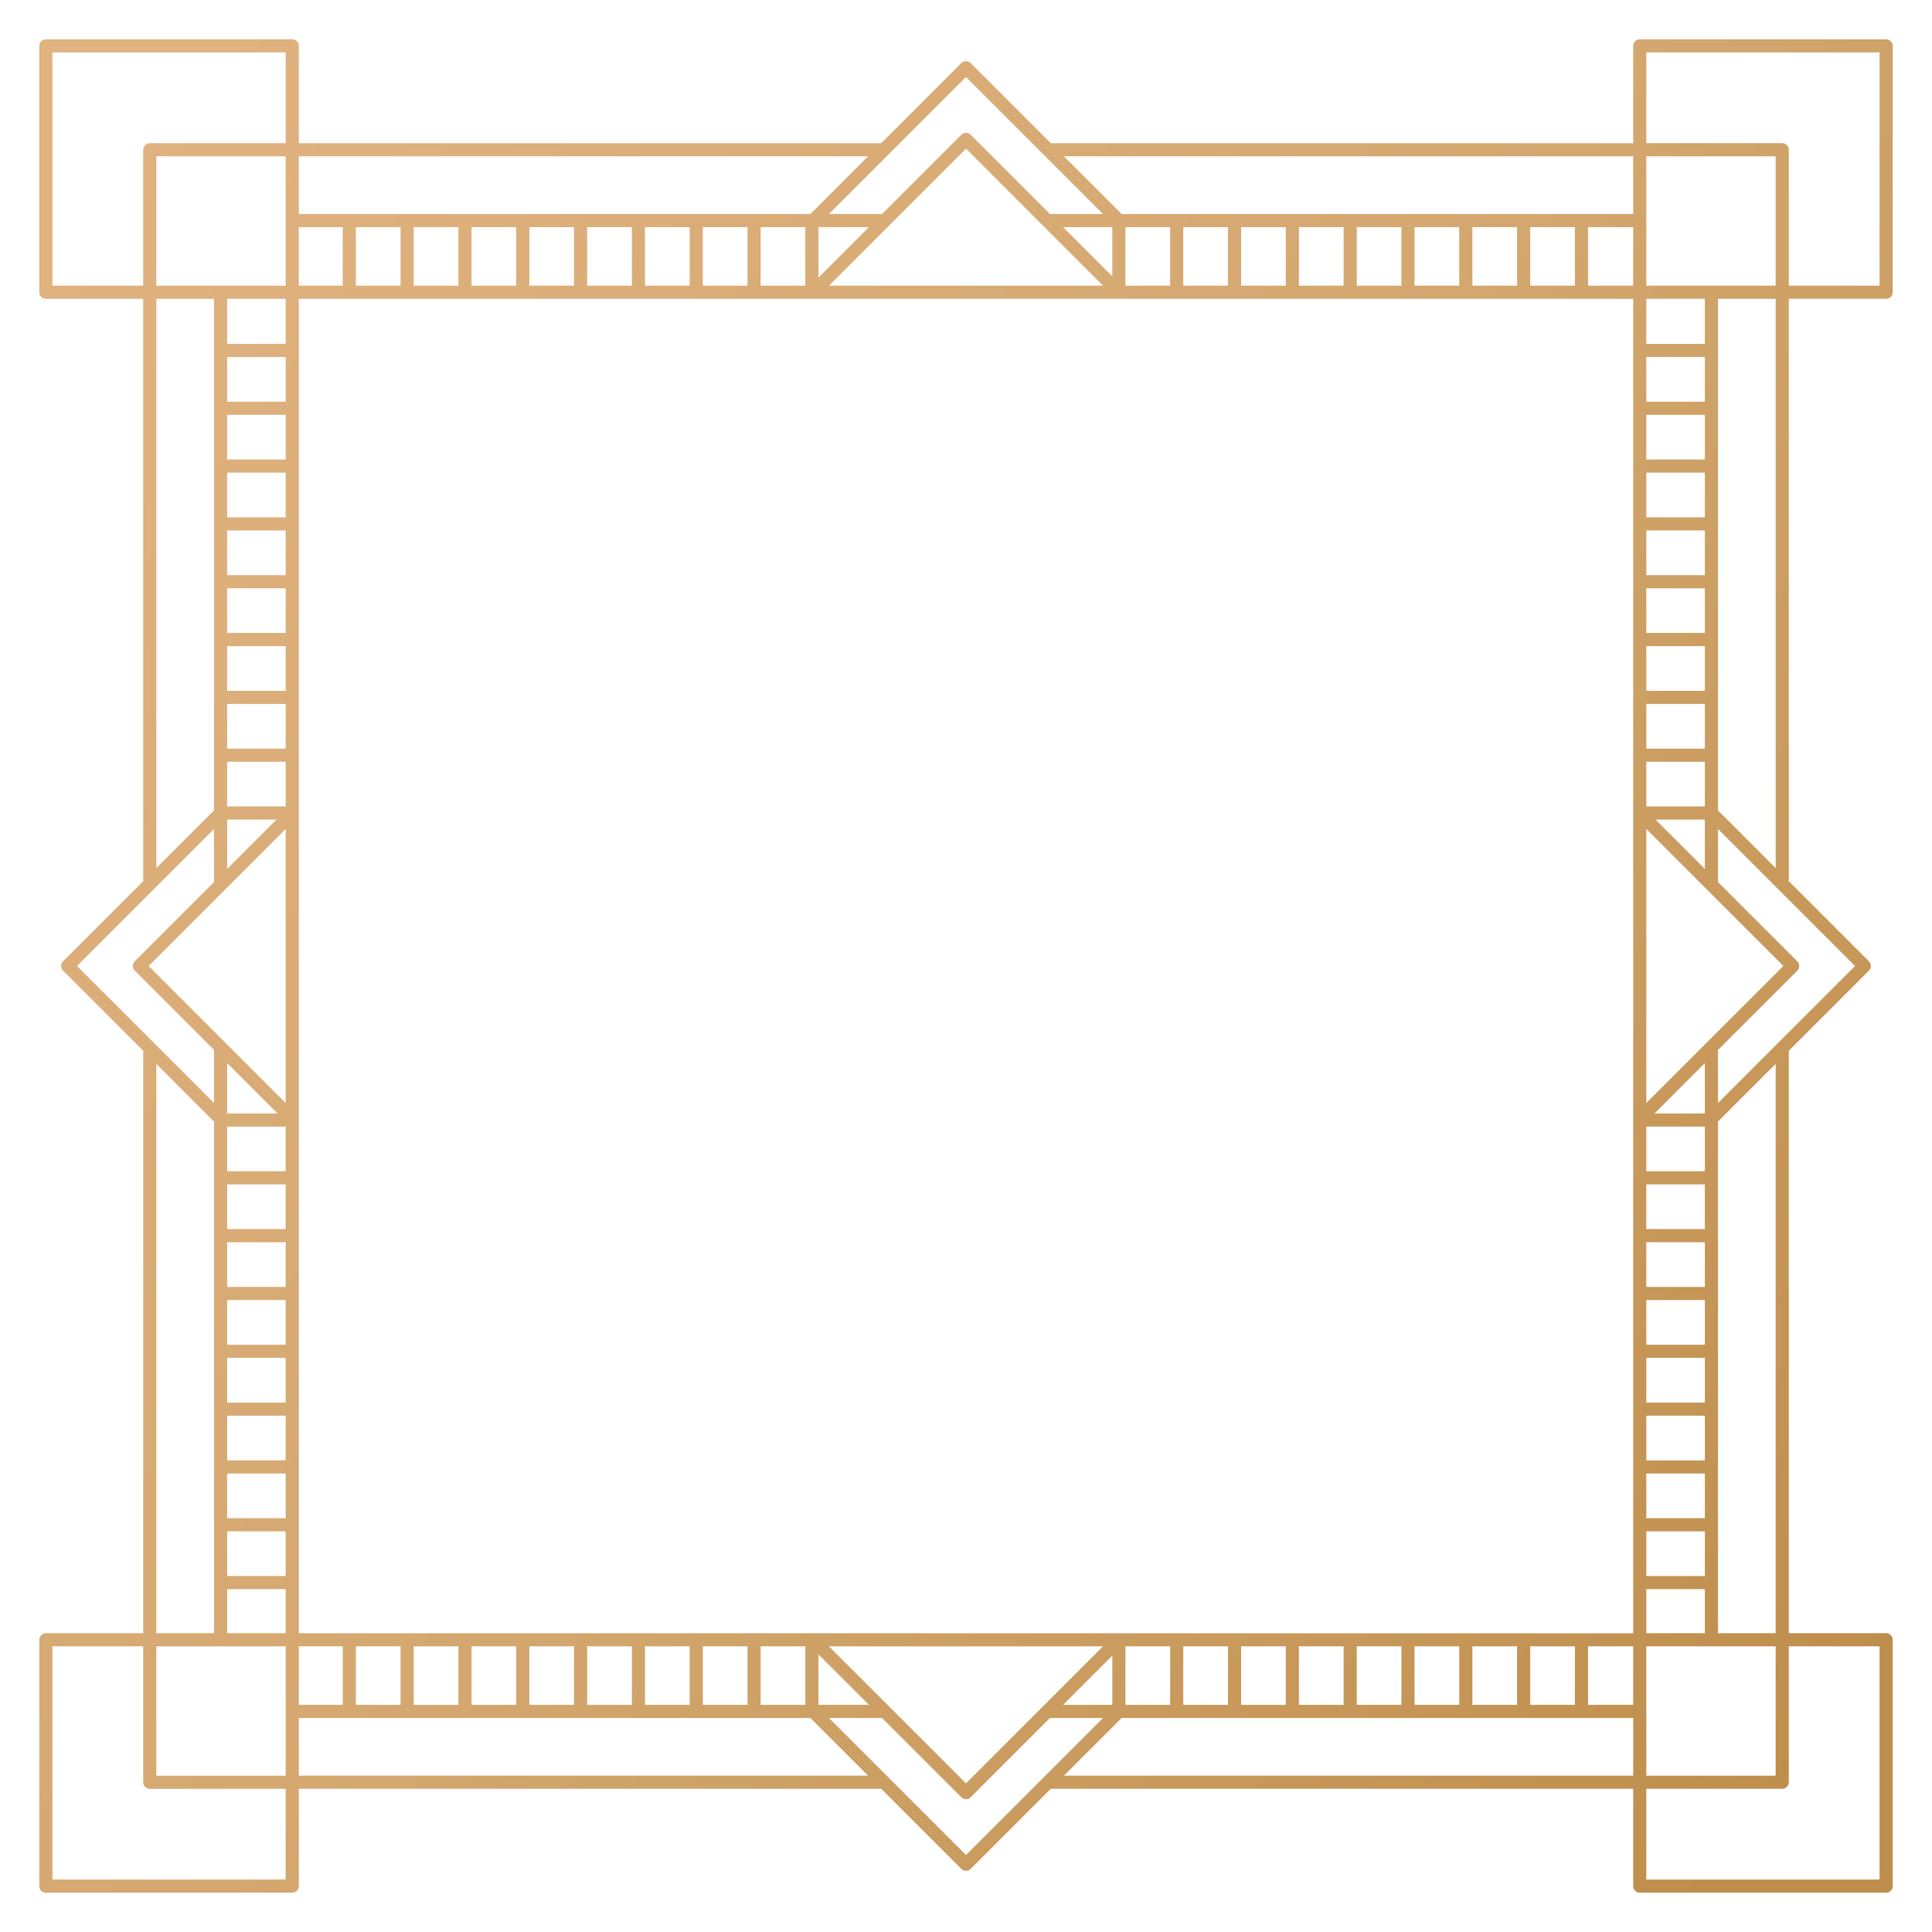 <?xml version="1.0" encoding="UTF-8"?><svg xmlns="http://www.w3.org/2000/svg" height="141.17" viewBox="0 0 141.171 141.17" width="141.171"><linearGradient gradientUnits="userSpaceOnUse" id="a" x1="1.485" x2="138.648" y1="20.611" y2="119.809"><stop offset="0" stop-color="#e0b280"/><stop offset=".508" stop-color="#d3a76e"/><stop offset="1" stop-color="#bf8e4c"/></linearGradient><path d="M130.707,21.833h7.113c0.265,0,0.48-0.215,0.48-0.48V3.351 c0-0.265-0.215-0.48-0.48-0.48h-18.003c-0.265,0-0.48,0.215-0.48,0.48v7.113 H76.868c-0.026,0-0.048,0.011-0.073,0.015l-5.871-5.871 c-0.18-0.18-0.498-0.18-0.678,0L64.39,10.464H21.834V3.351 c0-0.265-0.215-0.48-0.48-0.48H3.351c-0.265,0-0.48,0.215-0.48,0.48v18.003 c0,0.265,0.215,0.48,0.48,0.48h7.113v42.557L4.608,70.246 c-0.09,0.09-0.141,0.212-0.141,0.339s0.051,0.249,0.141,0.339l5.866,5.866 c-0.002,0.017-0.01,0.031-0.01,0.048v42.498H3.351 c-0.265,0-0.48,0.215-0.48,0.48v18.003c0,0.265,0.215,0.48,0.48,0.48h18.003 c0.265,0,0.48-0.215,0.48-0.48v-7.113h42.556l5.857,5.856 c0.094,0.094,0.216,0.141,0.339,0.141s0.245-0.047,0.339-0.141l5.856-5.856 h42.556v7.113c0,0.265,0.215,0.48,0.48,0.48h18.003c0.265,0,0.48-0.215,0.48-0.48 v-18.003c0-0.265-0.215-0.48-0.48-0.48h-7.113V76.839 c0-0.017-0.008-0.032-0.01-0.048l5.866-5.866 c0.09-0.09,0.141-0.212,0.141-0.339s-0.051-0.249-0.141-0.339l-5.883-5.883 c0.013-0.043,0.027-0.085,0.027-0.132V21.833z M120.297,3.83h17.044v17.043 h-6.634v-9.931c0-0.265-0.215-0.48-0.48-0.48h-9.931V3.83z M11.424,120.297 h9.451v9.451h-9.451V120.297z M21.834,119.337V21.833h97.504v3.741 c-0.001,0.011-0.007,0.021-0.007,0.033c0,0.012,0.006,0.021,0.007,0.033v4.16 c-0.001,0.011-0.007,0.021-0.007,0.033c0,0.012,0.006,0.021,0.007,0.033v4.16 c-0.001,0.011-0.007,0.021-0.007,0.033c0,0.012,0.006,0.021,0.007,0.033v4.16 c-0.001,0.011-0.007,0.021-0.007,0.033s0.006,0.021,0.007,0.033v4.16 c-0.001,0.011-0.007,0.021-0.007,0.033s0.006,0.021,0.007,0.033v4.16 c-0.001,0.011-0.007,0.021-0.007,0.033s0.006,0.021,0.007,0.033v4.16 c-0.001,0.011-0.007,0.021-0.007,0.033c0,0.012,0.006,0.021,0.007,0.033v4.16 c-0.001,0.011-0.007,0.021-0.007,0.033s0.006,0.021,0.007,0.033v4.16 c-0.001,0.011-0.007,0.021-0.007,0.033s0.006,0.021,0.007,0.033v22.366 c-0.001,0.011-0.007,0.021-0.007,0.033s0.006,0.021,0.007,0.033v4.16 c-0.001,0.011-0.007,0.021-0.007,0.033s0.006,0.021,0.007,0.033v4.16 c-0.001,0.011-0.007,0.021-0.007,0.033c0,0.012,0.006,0.021,0.007,0.033v4.16 c-0.001,0.011-0.007,0.021-0.007,0.033c0,0.012,0.006,0.021,0.007,0.033V98.707 c-0.001,0.011-0.007,0.021-0.007,0.033s0.006,0.021,0.007,0.033v4.16 c-0.001,0.011-0.007,0.021-0.007,0.033s0.006,0.021,0.007,0.033v4.16 c-0.001,0.011-0.007,0.021-0.007,0.033s0.006,0.021,0.007,0.033v4.16 c-0.001,0.011-0.007,0.021-0.007,0.033c0,0.012,0.006,0.021,0.007,0.033v4.16 c-0.001,0.011-0.007,0.021-0.007,0.033c0,0.012,0.006,0.021,0.007,0.033v3.665 H21.834z M20.874,37.802h-4.277v-3.266h4.277V37.802z M20.874,38.761v3.266h-4.277 v-3.266H20.874z M20.874,42.987v3.266h-4.277v-3.266H20.874z M20.874,47.212v3.266 h-4.277v-3.266H20.874z M20.874,33.577h-4.277v-3.266h4.277V33.577z M16.598,51.437 h4.277v3.266h-4.277V51.437z M20.874,29.352h-4.277V26.086h4.277V29.352z M16.598,55.662h4.277v3.266h-4.277V55.662z M20.874,94.994v3.266h-4.277v-3.266 H20.874z M16.598,94.035v-3.266h4.277v3.266H16.598z M20.874,99.219v3.266h-4.277 v-3.266H20.874z M20.874,103.444v3.266h-4.277v-3.266H20.874z M20.874,89.809h-4.277 v-3.266h4.277V89.809z M16.598,107.669h4.277v3.265h-4.277V107.669z M20.874,85.584 h-4.277V82.318h4.277V85.584z M16.598,111.894h4.277v3.266h-4.277V111.894z M120.297,103.444h4.277v3.266h-4.277V103.444z M120.297,102.485v-3.266h4.277v3.266 H120.297z M120.297,98.26v-3.266h4.277v3.266H120.297z M120.297,94.035v-3.266h4.277 v3.266H120.297z M120.297,107.669h4.277v3.265h-4.277V107.669z M124.573,89.809h-4.277 v-3.266h4.277V89.809z M120.297,42.027v-3.266h4.277v3.266H120.297z M124.573,42.987 v3.266h-4.277v-3.266H124.573z M120.297,47.212h4.277v3.266h-4.277V47.212z M124.573,37.802h-4.277v-3.266h4.277V37.802z M120.297,51.437h4.277v3.266h-4.277V51.437z M124.573,33.577h-4.277v-3.266h4.277V33.577z M120.297,111.894h4.277v3.266h-4.277 V111.894z M124.573,85.584h-4.277V82.318h4.277V85.584z M120.297,55.662h4.277v3.266h-4.277 V55.662z M124.573,29.352h-4.277V26.086h4.277V29.352z M119.337,20.874h-3.3v-4.276 h3.3V20.874z M115.077,20.874h-3.266v-4.276h3.266V20.874z M110.852,20.874h-3.266 v-4.276h3.266V20.874z M106.627,20.874h-3.266v-4.276h3.266V20.874z M102.402,20.874 h-3.265v-4.276h3.265V20.874z M98.178,20.874h-3.266v-4.276h3.266V20.874z M93.953,20.874h-3.266v-4.276h3.266V20.874z M89.727,20.874h-3.266v-4.276h3.266 V20.874z M85.502,20.874h-3.266v-4.276h3.266V20.874z M81.277,20.196l-3.598-3.598 h3.598V20.196z M80.599,20.874H60.572l10.014-10.013L80.599,20.874z M59.805,20.285 v-3.687h3.687L59.805,20.285z M58.845,20.874h-3.266v-4.276h3.266V20.874z M54.62,20.874h-3.266v-4.276h3.266V20.874z M50.395,20.874h-3.266v-4.276h3.266 V20.874z M46.17,20.874h-3.266v-4.276h3.266V20.874z M41.945,20.874h-3.266v-4.276 h3.266V20.874z M37.72,20.874h-3.266v-4.276h3.266V20.874z M33.495,20.874h-3.266 v-4.276h3.266V20.874z M29.269,20.874h-3.266v-4.276h3.266V20.874z M25.044,20.874 h-3.211v-4.276h3.211V20.874z M20.874,20.874h-9.451v-9.451h9.451V20.874z M20.874,21.833v3.293h-4.277v-3.293H20.874z M20.203,59.887l-3.605,3.605v-3.605 H20.203z M16.457,64.989L16.457,64.989l4.417-4.417v20.026L10.861,70.585 L16.457,64.989z M20.279,81.359h-3.681v-3.681L20.279,81.359z M16.598,116.119h4.277 v3.218h-4.277V116.119z M21.834,120.297h3.211v4.277h-3.211V120.297z M26.004,120.297 h3.266v4.277h-3.266V120.297z M30.229,120.297h3.266v4.277h-3.266V120.297z M34.454,120.297h3.266v4.277h-3.266V120.297z M38.679,120.297h3.266v4.277h-3.266 V120.297z M42.904,120.297h3.266v4.277h-3.266V120.297z M47.129,120.297h3.266v4.277 h-3.266V120.297z M51.354,120.297h3.266v4.277h-3.266V120.297z M55.58,120.297h3.266 v4.277h-3.266V120.297z M59.805,120.886l3.688,3.687H59.805V120.886z M60.572,120.297 h20.027l-10.013,10.013L60.572,120.297z M81.277,120.975v3.598h-3.598L81.277,120.975z M82.236,120.297h3.266v4.277h-3.266V120.297z M86.462,120.297h3.266v4.277h-3.266 V120.297z M90.687,120.297h3.266v4.277h-3.266V120.297z M94.912,120.297h3.266v4.277 h-3.266V120.297z M99.137,120.297h3.265v4.277h-3.265V120.297z M103.361,120.297h3.266 v4.277h-3.266V120.297z M107.586,120.297h3.266v4.277h-3.266V120.297z M111.812,120.297 h3.266v4.277h-3.266V120.297z M116.037,120.297h3.3v4.277h-3.3V120.297z M120.297,120.297h9.451v9.451h-9.451V120.297z M120.297,119.337v-3.218h4.277v3.218 H120.297z M120.892,81.359l3.681-3.68v3.68H120.892z M120.297,80.598V60.572 l10.014,10.013L120.297,80.598z M120.968,59.887h3.605v3.605L120.968,59.887z M124.573,25.127h-4.277v-3.293h4.277V25.127z M120.297,20.874v-9.451h9.451v9.451 H120.297z M119.337,11.423v4.215H81.955l-4.215-4.215H119.337z M70.586,5.625 l10.013,10.013h-3.868c-0.003,0-0.006,0.002-0.009,0.002l-5.797-5.797 c-0.187-0.187-0.491-0.187-0.678,0l-5.808,5.807 c-0.021-0.003-0.04-0.013-0.062-0.013h-3.805l4.355-4.355 c0.001-0.001,0.002-0.002,0.003-0.002L70.586,5.625z M59.215,15.638H21.834v-4.215 h41.597L59.215,15.638z M3.83,3.83h17.044v6.633h-9.931 c-0.265,0-0.48,0.215-0.48,0.48v9.931H3.83V3.83z M11.424,21.833h4.215V59.215 l-4.215,4.215V21.833z M15.638,60.572v3.88L9.844,70.246 c-0.187,0.187-0.187,0.491,0,0.678l5.794,5.794v3.879L5.625,70.585L15.638,60.572z M11.424,77.74l4.215,4.215v37.382h-4.215V77.74z M20.874,137.34H3.83v-17.043 h6.634v9.931c0,0.265,0.215,0.48,0.48,0.48h9.931V137.34z M21.834,129.747 v-4.215h37.382l4.215,4.215H21.834z M70.586,135.545l-10.014-10.013h3.866 c0.004,0,0.007-0.002,0.011-0.002l5.797,5.797 c0.09,0.09,0.212,0.141,0.339,0.141s0.249-0.051,0.339-0.141l5.804-5.804 c0.016,0.002,0.03,0.01,0.047,0.01h3.822L70.586,135.545z M77.741,129.747 l4.215-4.215h37.382v4.215H77.741z M137.34,120.297v17.043h-17.044v-6.633h9.931 c0.265,0,0.48-0.215,0.48-0.48v-9.931H137.34z M129.747,119.337h-4.215V81.955 l4.215-4.215V119.337z M125.533,80.598v-3.76c0-0.035-0.013-0.066-0.02-0.099 l5.815-5.815c0.09-0.09,0.141-0.212,0.141-0.339s-0.051-0.249-0.141-0.339 l-5.801-5.801c0.001-0.011,0.006-0.02,0.006-0.03v-3.843l10.013,10.013 L125.533,80.598z M125.533,59.215V21.833h4.215v41.597L125.533,59.215z" fill="url(#a)"/></svg>